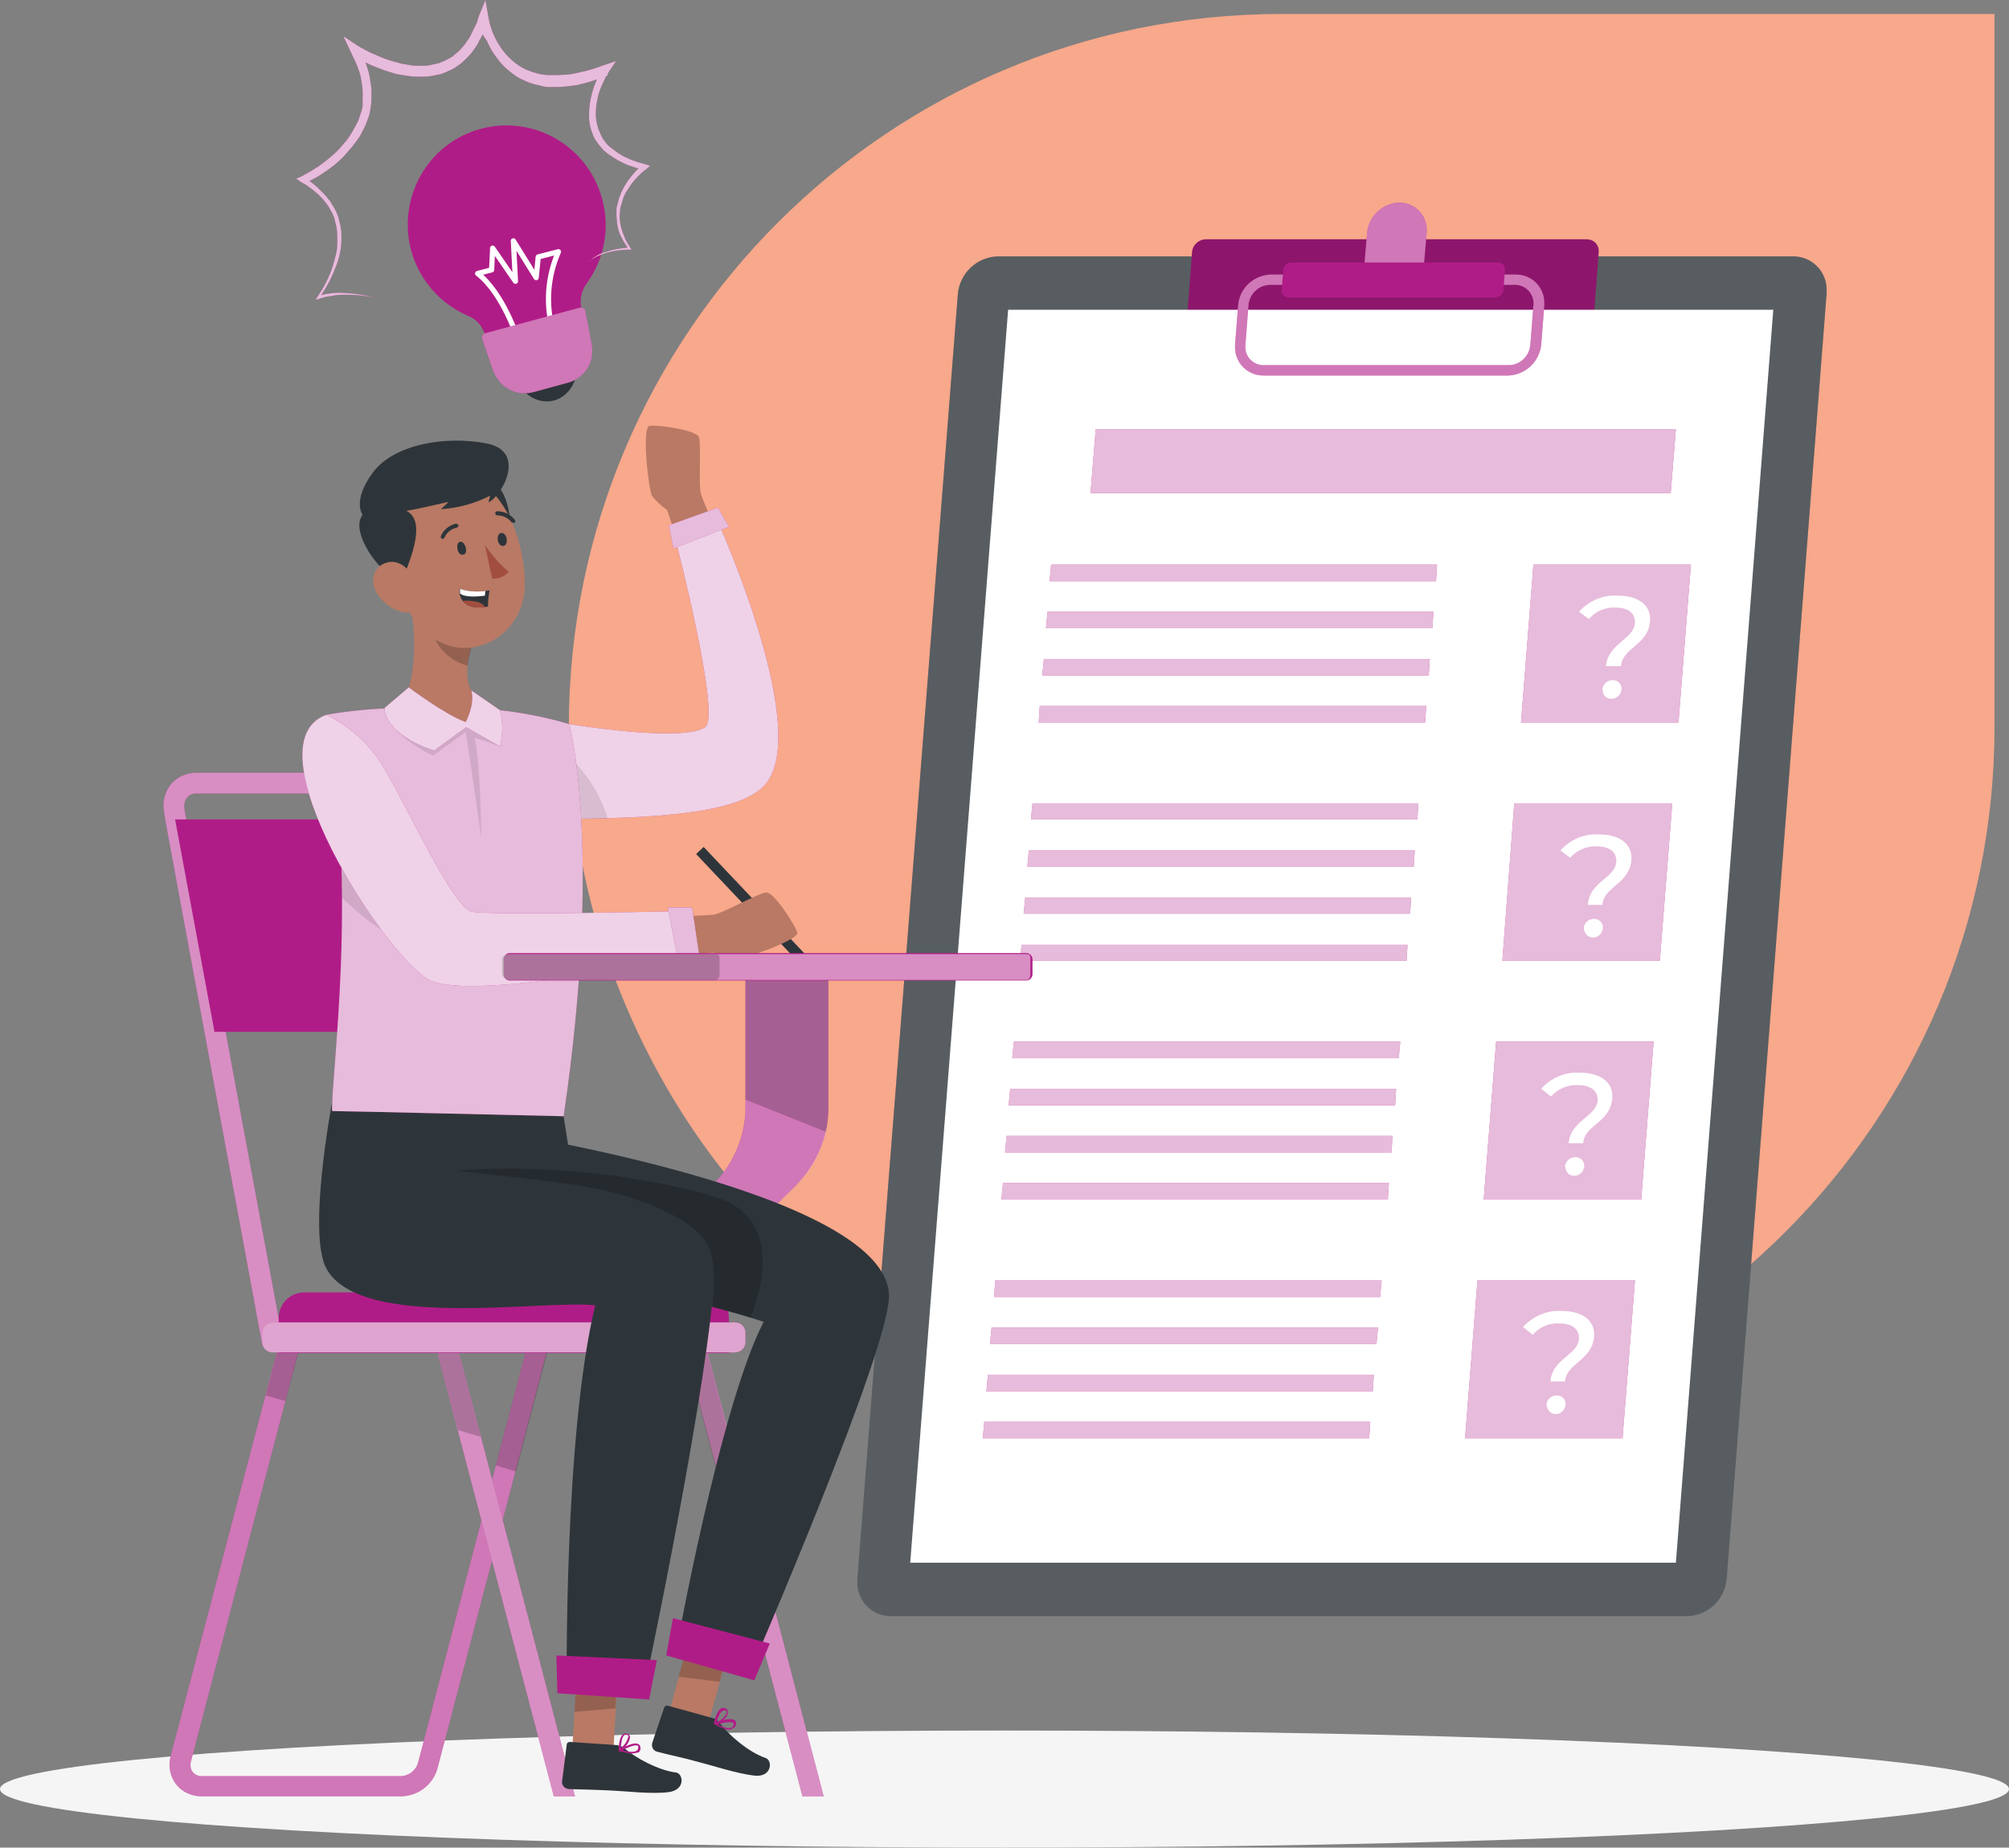 <?xml version="1.0" encoding="utf-8"?>
<!-- Generator: Adobe Illustrator 22.1.0, SVG Export Plug-In . SVG Version: 6.00 Build 0)  -->
<svg version="1.1" id="Layer_1" xmlns="http://www.w3.org/2000/svg" xmlns:xlink="http://www.w3.org/1999/xlink" x="0px" y="0px"
	 viewBox="0 0 387.8 356.7" style="enable-background:new 0 0 387.8 356.7;" xml:space="preserve">
<rect x="0" y="0" width="387.8" height="356.7" fill="#808080" stroke="none"/>
<style type="text/css">
	.st0{fill:#F8A88B;}
	.st1{fill:#F5F5F5;}
	.st2{fill:#2E353A;}
	.st3{opacity:0.2;fill:#FFFFFF;enable-background:new    ;}
	.st4{fill:#B01C87;}
	.st5{opacity:0.2;enable-background:new    ;}
	.st6{opacity:0.4;fill:#FFFFFF;enable-background:new    ;}
	.st7{fill:#FFFFFF;}
	.st8{opacity:0.4;}
	.st9{opacity:0.7;fill:#FFFFFF;enable-background:new    ;}
	.st10{opacity:0.5;}
	.st11{opacity:0.6;fill:#FFFFFF;enable-background:new    ;}
	.st12{fill:#B97964;}
	.st13{opacity:0.8;fill:#FFFFFF;enable-background:new    ;}
	.st14{opacity:0.1;enable-background:new    ;}
	.st15{fill:none;stroke:#2E353A;stroke-width:2;stroke-miterlimit:10;}
	.st16{fill:#A24E3F;}
	.st17{opacity:0.5;fill:#FFFFFF;enable-background:new    ;}
	.st18{fill:none;stroke:#FFFFFF;stroke-linecap:round;stroke-linejoin:round;}
</style>
<path class="st0" d="M385,140.4V2.7H247.3c-75.9,0-137.4,61.6-137.5,137.5v0.3c0,17,3.2,33.3,8.9,48.4c7,18.5,17.6,35.2,31.3,48.9
	h0.2c25.1,24.9,59.2,40.4,97.3,40.4C323.4,278.1,385,216.4,385,140.4z"/>
<g id="freepik--Shadow--inject-1">
	<ellipse id="freepik--path--inject-1" class="st1" cx="193.9" cy="345.4" rx="193.9" ry="11.3"/>
</g>
<g id="freepik--exams-sheet--inject-1">
	<path class="st2" d="M325.5,312H172.1c-3.6,0.1-6.6-2.8-6.6-6.4c0-0.2,0-0.5,0-0.7l19.4-248.2c0.4-4,3.7-7.1,7.7-7.2H346
		c3.6-0.1,6.6,2.8,6.6,6.4c0,0.2,0,0.5,0,0.7l-19.3,248.2C332.9,308.9,329.6,312,325.5,312z"/>
	<path class="st3" d="M325.5,312H172.1c-3.6,0.1-6.6-2.8-6.6-6.4c0-0.2,0-0.5,0-0.7l19.4-248.2c0.4-4,3.7-7.1,7.7-7.2H346
		c3.6-0.1,6.6,2.8,6.6,6.4c0,0.2,0,0.5,0,0.7l-19.3,248.2C332.9,308.9,329.6,312,325.5,312z"/>
	<path class="st4" d="M304.8,65.7h-73.5c-1.3,0-2.3-1-2.3-2.2c0-0.1,0-0.2,0-0.3l1.1-14.5c0.1-1.4,1.3-2.5,2.7-2.5h73.5
		c1.3,0,2.3,1,2.3,2.2c0,0.1,0,0.2,0,0.3l-1.1,14.5C307.3,64.6,306.2,65.7,304.8,65.7z"/>
	<path class="st5" d="M304.8,65.7h-73.5c-1.3,0-2.3-1-2.3-2.2c0-0.1,0-0.2,0-0.3l1.1-14.5c0.1-1.4,1.3-2.5,2.7-2.5h73.5
		c1.3,0,2.3,1,2.3,2.2c0,0.1,0,0.2,0,0.3l-1.1,14.5C307.3,64.6,306.2,65.7,304.8,65.7z"/>
	<path class="st4" d="M274.9,50.7h-11.5l0.5-5.8c0.3-3.2,3-5.7,6.2-5.8l0,0c2.9,0,5.3,2.3,5.3,5.2c0,0.2,0,0.4,0,0.6L274.9,50.7z"/>
	<path class="st6" d="M274.9,50.7h-11.5l0.5-5.8c0.3-3.2,3-5.7,6.2-5.8l0,0c2.9,0,5.3,2.3,5.3,5.2c0,0.2,0,0.4,0,0.6L274.9,50.7z"/>
	<polygon class="st7" points="323.5,301.7 175.7,301.7 194.6,59.8 342.3,59.8 	"/>
	<path class="st4" d="M291.1,72.5h-47.2c-3,0-5.4-2.3-5.5-5.3c0-0.2,0-0.4,0-0.6l0.6-7.7c0.3-3.3,3-5.8,6.4-5.9h47.2
		c3,0,5.4,2.3,5.5,5.3c0,0.2,0,0.4,0,0.6l-0.6,7.7C297.1,69.9,294.4,72.4,291.1,72.5z M245.2,55c-2.2,0-4,1.7-4.2,3.9l-0.6,7.7
		c-0.2,2,1.2,3.7,3.2,3.9c0.1,0,0.3,0,0.4,0h47.2c2.2,0,4-1.7,4.2-3.9l0.6-7.7c0.2-2-1.3-3.7-3.2-3.9c-0.1,0-0.3,0-0.4,0H245.2z"/>
	<g class="st8">
		<path class="st7" d="M291.1,72.5h-47.2c-3,0-5.4-2.3-5.5-5.3c0-0.2,0-0.4,0-0.6l0.6-7.7c0.3-3.3,3-5.8,6.4-5.9h47.2
			c3,0,5.4,2.3,5.5,5.3c0,0.2,0,0.4,0,0.6l-0.6,7.7C297.1,69.9,294.4,72.4,291.1,72.5z M245.2,55c-2.2,0-4,1.7-4.2,3.9l-0.6,7.7
			c-0.2,2,1.2,3.7,3.2,3.9c0.1,0,0.3,0,0.4,0h47.2c2.2,0,4-1.7,4.2-3.9l0.6-7.7c0.2-2-1.3-3.7-3.2-3.9c-0.1,0-0.3,0-0.4,0H245.2z"/>
	</g>
	<path class="st4" d="M288.7,57.4h-40c-0.7,0-1.3-0.5-1.3-1.2c0,0,0-0.1,0-0.1l0.3-4c0.1-0.8,0.7-1.4,1.5-1.4h40
		c0.7,0,1.3,0.5,1.3,1.2c0,0.1,0,0.1,0,0.2l-0.3,4C290.1,56.8,289.4,57.4,288.7,57.4z"/>
	<polygon class="st4" points="322.5,95.2 210.5,95.2 211.5,82.9 323.5,82.9 	"/>
	<polygon class="st4" points="277.2,112.2 202.6,112.2 202.9,109 277.4,109 	"/>
	<polygon class="st4" points="276.5,121.3 201.9,121.3 202.2,118.1 276.7,118.1 	"/>
	<polygon class="st4" points="275.8,130.4 201.2,130.4 201.5,127.2 276,127.2 	"/>
	<polygon class="st4" points="275.1,139.5 200.5,139.5 200.7,136.3 275.3,136.3 	"/>
	<polygon class="st4" points="324,139.5 293.6,139.5 296,109 326.4,109 	"/>
	<path class="st7" d="M315.6,120.3c0.1-1.8-1.2-3-3.7-3c-2-0.1-3.9,0.7-5.2,2.2l-1.9-1.4c1.9-2.1,4.6-3.3,7.5-3.1c4,0,6.5,1.9,6.2,5
		c-0.4,4.6-5.3,5-5.6,8.6H310C310.4,124.2,315.3,123.5,315.6,120.3z M309.3,133.1c0.1-1,1-1.8,2-1.8c0.9,0,1.6,0.6,1.7,1.5
		c0,0.1,0,0.2,0,0.3c-0.1,1-0.9,1.8-1.9,1.8c-0.9,0.1-1.7-0.6-1.7-1.5C309.3,133.2,309.3,133.1,309.3,133.1z"/>
	<polygon class="st4" points="273.6,158.2 199,158.2 199.3,155.1 273.8,155.1 	"/>
	<polygon class="st4" points="272.9,167.3 198.3,167.3 198.6,164.2 273.1,164.2 	"/>
	<polygon class="st4" points="272.2,176.4 197.6,176.4 197.9,173.3 272.4,173.3 	"/>
	<polygon class="st4" points="271.5,185.5 196.9,185.5 197.2,182.4 271.7,182.4 	"/>
	<polygon class="st4" points="320.4,185.5 290,185.5 292.3,155.1 322.8,155.1 	"/>
	<path class="st7" d="M312,166.4c0.1-1.8-1.2-3-3.7-3c-2-0.1-3.9,0.7-5.2,2.2l-1.9-1.4c1.9-2.1,4.6-3.3,7.5-3.1c4,0,6.5,1.9,6.2,5
		c-0.4,4.6-5.3,5-5.6,8.6h-2.8C306.8,170.2,311.7,169.6,312,166.4z M305.7,179.2c0.1-1,0.9-1.8,2-1.8c0.9,0,1.6,0.6,1.7,1.5
		c0,0.1,0,0.2,0,0.3c-0.1,1-0.9,1.8-1.9,1.8c-0.9,0-1.6-0.7-1.7-1.5C305.7,179.3,305.7,179.2,305.7,179.2z"/>
	<polygon class="st4" points="270,204.3 195.4,204.3 195.7,201.1 270.3,201.1 	"/>
	<polygon class="st4" points="269.3,213.4 194.7,213.4 195,210.2 269.5,210.2 	"/>
	<polygon class="st4" points="268.6,222.5 194,222.5 194.3,219.3 268.8,219.3 	"/>
	<polygon class="st4" points="267.9,231.6 193.3,231.6 193.6,228.4 268.1,228.4 	"/>
	<polygon class="st4" points="316.8,231.6 286.4,231.6 288.8,201.1 319.2,201.1 	"/>
	<path class="st7" d="M308.4,212.5c0.1-1.8-1.2-3-3.8-3c-2-0.1-3.9,0.7-5.2,2.2l-1.9-1.5c1.9-2.1,4.6-3.3,7.5-3.1c4,0,6.5,1.9,6.2,5
		c-0.4,4.7-5.3,5-5.6,8.6h-2.8C303.2,216.3,308.1,215.6,308.4,212.5z M302.1,225.2c0.1-1,0.9-1.8,2-1.8c0.9,0,1.6,0.6,1.7,1.5
		c0,0.1,0,0.2,0,0.3c-0.1,1-0.9,1.8-1.9,1.8c-0.9,0-1.6-0.6-1.7-1.5C302.1,225.3,302.1,225.2,302.1,225.2z"/>
	<polygon class="st4" points="266.4,250.4 191.9,250.4 192.1,247.2 266.7,247.2 	"/>
	<polygon class="st4" points="265.7,259.5 191.1,259.5 191.4,256.3 266,256.3 	"/>
	<polygon class="st4" points="265,268.6 190.4,268.6 190.7,265.4 265.2,265.4 	"/>
	<polygon class="st4" points="264.3,277.7 189.7,277.7 190,274.5 264.5,274.5 	"/>
	<polygon class="st4" points="313.2,277.7 282.8,277.7 285.2,247.2 315.6,247.2 	"/>
	<path class="st7" d="M304.8,258.5c0.1-1.8-1.2-3-3.8-3c-2-0.1-3.9,0.7-5.1,2.2l-1.9-1.5c1.9-2.1,4.6-3.3,7.5-3.1c4,0,6.5,1.9,6.2,5
		c-0.4,4.6-5.3,5-5.6,8.6h-2.8C299.6,262.3,304.5,261.7,304.8,258.5z M298.5,271.2c0.1-1,0.9-1.8,2-1.8c0.9,0,1.6,0.6,1.7,1.5
		c0,0.1,0,0.2,0,0.3c-0.1,1-0.9,1.8-1.9,1.8c-0.9,0-1.6-0.7-1.7-1.5C298.5,271.4,298.5,271.3,298.5,271.2z"/>
	<polygon class="st9" points="322.5,95.2 210.5,95.2 211.5,82.9 323.5,82.9 	"/>
	<polygon class="st9" points="277.2,112.2 202.6,112.2 202.9,109 277.4,109 	"/>
	<polygon class="st9" points="276.5,121.3 201.9,121.3 202.2,118.1 276.7,118.1 	"/>
	<polygon class="st9" points="275.8,130.4 201.2,130.4 201.5,127.2 276,127.2 	"/>
	<polygon class="st9" points="275.1,139.5 200.5,139.5 200.7,136.3 275.3,136.3 	"/>
	<polygon class="st9" points="324,139.5 293.6,139.5 296,109 326.4,109 	"/>
	<polygon class="st9" points="273.6,158.2 199,158.2 199.3,155.1 273.8,155.1 	"/>
	<polygon class="st9" points="272.9,167.3 198.3,167.3 198.6,164.2 273.1,164.2 	"/>
	<polygon class="st9" points="272.2,176.4 197.6,176.4 197.9,173.3 272.4,173.3 	"/>
	<polygon class="st9" points="271.5,185.5 196.9,185.5 197.2,182.4 271.7,182.4 	"/>
	<polygon class="st9" points="320.4,185.5 290,185.5 292.3,155.1 322.8,155.1 	"/>
	<polygon class="st9" points="270,204.3 195.4,204.3 195.7,201.1 270.3,201.1 	"/>
	<polygon class="st9" points="269.3,213.4 194.7,213.4 195,210.2 269.5,210.2 	"/>
	<polygon class="st9" points="268.6,222.5 194,222.5 194.3,219.3 268.8,219.3 	"/>
	<polygon class="st9" points="267.9,231.6 193.3,231.6 193.6,228.4 268.1,228.4 	"/>
	<polygon class="st9" points="316.8,231.6 286.4,231.6 288.8,201.1 319.2,201.1 	"/>
	<polygon class="st9" points="266.4,250.4 191.9,250.4 192.1,247.2 266.7,247.2 	"/>
	<polygon class="st9" points="265.7,259.5 191.1,259.5 191.4,256.3 266,256.3 	"/>
	<polygon class="st9" points="265,268.6 190.4,268.6 190.7,265.4 265.2,265.4 	"/>
	<polygon class="st9" points="264.3,277.7 189.7,277.7 190,274.5 264.5,274.5 	"/>
	<polygon class="st9" points="313.2,277.7 282.8,277.7 285.2,247.2 315.6,247.2 	"/>
</g>
<g id="freepik--Chair--inject-1">
	<path class="st4" d="M143.9,186.2v27.5c0,5.4-2.1,10.7-5.9,14.6l-25.7,26.9h14.6l26.7-26.3c4-4,6.3-9.4,6.3-15v-27.7H143.9z"/>
	<path class="st6" d="M159.9,186.2v27.7c0,1.6-0.2,3.1-0.5,4.6c-0.9,4-2.9,7.6-5.8,10.4l-26.7,26.3h-14.6l25.7-26.9
		c3.8-3.9,5.9-9.1,5.9-14.6v-27.5H159.9z"/>
	<path class="st5" d="M159.9,186.2v27.7c0,1.6-0.2,3.1-0.5,4.6l-15.5-6.2v-26H159.9z"/>
	<path class="st4" d="M102.2,258.2l-21.5,82.1c-0.4,1.5-1.8,2.6-3.4,2.6H38.8c-0.6,0-1.2-0.3-1.6-0.8c-0.4-0.5-0.5-1.2-0.4-1.8
		l21.5-82.1h-4.1l-21.3,81c-0.8,3.3,1.1,6.6,4.4,7.4c0.5,0.1,1,0.2,1.5,0.2h38.5c3.4,0,6.4-2.3,7.2-5.6l21.8-83.1H102.2z"/>
	<g class="st8">
		<path class="st7" d="M102.2,258.2l-21.5,82.1c-0.4,1.5-1.8,2.6-3.4,2.6H38.8c-0.6,0-1.2-0.3-1.6-0.8c-0.4-0.5-0.5-1.2-0.4-1.8
			l21.5-82.1h-4.1l-21.3,81c-0.8,3.3,1.1,6.6,4.4,7.4c0.5,0.1,1,0.2,1.5,0.2h38.5c3.4,0,6.4-2.3,7.2-5.6l21.8-83.1H102.2z"/>
	</g>
	<polygon class="st4" points="111,346.8 87.5,257 83.6,258 106.9,346.8 	"/>
	<polygon class="st4" points="159,346.8 135.5,257 131.6,258 154.9,346.8 	"/>
	<g class="st10">
		<polygon class="st7" points="111,346.8 87.5,257 83.6,258 106.9,346.8 		"/>
	</g>
	<g class="st10">
		<polygon class="st7" points="159,346.8 135.5,257 131.6,258 154.9,346.8 		"/>
	</g>
	<polygon class="st5" points="54.2,258.2 58.4,258.2 55.1,270.5 51.3,269.4 	"/>
	<polygon class="st5" points="87.5,257 92.8,277.4 88.4,276.1 83.6,258 	"/>
	<polygon class="st5" points="102.2,258.2 106.4,258.2 99.6,284.1 95.7,282.9 	"/>
	<polygon class="st5" points="144.9,293.3 140.4,291.9 131.6,258.3 135.5,257.2 	"/>
	<path class="st4" d="M50.6,259.5L31.9,158.3l-0.2-1.5c-0.4-1.9,0.1-3.9,1.3-5.4c1.2-1.4,3-2.2,4.8-2.2h40.5c4,0.2,7.3,3,8.1,6.9
		l0.3,1.7l18.7,101l-3.9,0.7L82.6,158.2l-0.2-1.4c-0.4-2-2.1-3.5-4.1-3.6H37.8c-0.7,0-1.3,0.3-1.7,0.8c-0.5,0.6-0.6,1.4-0.5,2.2
		l0.3,1.7l18.7,101L50.6,259.5z"/>
	<g class="st10">
		<path class="st7" d="M50.6,259.5L31.9,158.3l-0.2-1.5c-0.4-1.9,0.1-3.9,1.3-5.4c1.2-1.4,3-2.2,4.8-2.2h40.5c4,0.2,7.3,3,8.1,6.9
			l0.3,1.7l18.7,101l-3.9,0.7L82.6,158.2l-0.2-1.4c-0.4-2-2.1-3.5-4.1-3.6H37.8c-0.7,0-1.3,0.3-1.7,0.8c-0.5,0.6-0.6,1.4-0.5,2.2
			l0.3,1.7l18.7,101L50.6,259.5z"/>
	</g>
	<path class="st4" d="M58.8,249.5h76.9c2.8,0,5,2.2,5,5v6.7l0,0H53.8l0,0v-6.7C53.8,251.7,56,249.5,58.8,249.5z"/>
	<path class="st4" d="M52.6,255.3h89.3c1.1,0,2,0.9,2,2v1.8c0,1.1-0.9,2-2,2H52.6c-1.1,0-2-0.9-2-2v-1.8
		C50.6,256.2,51.5,255.3,52.6,255.3z"/>
	<path class="st11" d="M52.6,255.3h89.3c1.1,0,2,0.9,2,2v1.8c0,1.1-0.9,2-2,2H52.6c-1.1,0-2-0.9-2-2v-1.8
		C50.6,256.2,51.5,255.3,52.6,255.3z"/>
	<polygon class="st4" points="92.2,199.2 41.4,199.2 33.8,158.2 84.6,158.2 92.1,198.8 	"/>
</g>
<g id="freepik--Character--inject-1">
	<g id="freepik--group--inject-1">
		<path class="st12" d="M142.2,111.8c0,0-6.4-14.8-6.9-16.4s0.1-9.6-0.4-11s-7.9-2.4-9.5-2.2s-0.2,12.6,0.5,13.6
			c0.8,1,1.8,1.9,2.9,2.7l5.6,17L142.2,111.8z"/>
		<path class="st4" d="M109.9,139.8c4.4,0.7,22.2,3.3,26.2,0.6c3.2-2.1-5.9-37-5.9-37l8.1-3.3c0,0,19.2,42.2,8.9,51.9
			c-5.2,4.9-19.8,6.1-40.9,6.1L109.9,139.8z"/>
		<path class="st13" d="M109.9,139.8c4.4,0.7,22.2,3.3,26.2,0.6c3.2-2.1-5.9-37-5.9-37l8.1-3.3c0,0,19.2,42.2,8.9,51.9
			c-5.2,4.9-19.8,6.1-40.9,6.1L109.9,139.8z"/>
		<path class="st14" d="M117.3,158c-3.1,0.1-6.4,0.1-9.9,0.1l3-11.5C113.6,149.8,116,153.7,117.3,158z"/>
		<line class="st15" x1="135.1" y1="164.2" x2="156.2" y2="186.5"/>
		<path class="st12" d="M119.9,177.3c0,0,16.1-0.5,17.8-0.7c1.7-0.2,8.7-4.2,10.2-4.3s5.5,6.2,6,7.7s-11.3,5.5-12.5,5.3
			c-1.3-0.3-2.5-0.8-3.7-1.4l-17.8,2.1V177.3z"/>
		<polygon class="st12" points="110.4,339 118.4,337.9 119.5,319 111.5,320.1 		"/>
		<path class="st2" d="M119,336.9l-9-0.6c-0.3,0-0.6,0.2-0.6,0.5l0,0l-0.9,7.1c-0.1,0.8,0.5,1.4,1.3,1.5c3.1,0.1,4.6,0.1,8.6,0.3
			c2.4,0.1,7.2,0.7,10.6,0.3s2.9-3.6,1.5-3.8c-3.4-0.4-8-2.9-10.1-4.8C119.9,337.1,119.5,337,119,336.9z"/>
		<path class="st4" d="M121.7,338.5c-0.7-0.1-1.4-0.2-2.1-0.4c-0.1,0-0.1-0.1-0.1-0.1c0-0.1,0-0.1,0.1-0.2c0.3-0.2,2.6-1.6,3.6-1.1
			c0.2,0.1,0.4,0.3,0.4,0.6c0.1,0.4,0,0.7-0.3,1C122.8,338.4,122.3,338.6,121.7,338.5z M123,337c-0.5-0.2-1.9,0.4-2.9,0.9
			c1.4,0.4,2.5,0.4,2.9,0c0.2-0.2,0.2-0.4,0.2-0.7C123.2,337.1,123.1,337,123,337z"/>
		<path class="st4" d="M119.6,338.1C119.6,338.1,119.6,338.1,119.6,338.1c-0.1,0-0.2-0.1-0.2-0.1c0-0.1,0-2.4,0.8-3.1
			c0.2-0.2,0.5-0.3,0.8-0.2c0.3,0,0.6,0.3,0.6,0.6c0.1,0.9-1.2,2.5-2,2.9C119.7,338.1,119.7,338.1,119.6,338.1z M120.9,334.9
			c-0.2,0-0.3,0-0.4,0.1c-0.5,0.4-0.6,1.8-0.7,2.5c0.8-0.6,1.3-1.4,1.5-2.3C121.4,335.1,121.3,335,120.9,334.9L120.9,334.9z"/>
		<polygon class="st5" points="111.5,320.1 119.5,319 118.8,329.8 110.9,330.5 		"/>
		<path class="st2" d="M110.7,227.7l-1.9-12.2l-44.7-2.7c0,0-4.8,25.3-1.1,32.1c6.5,12,41.6,6,51.9,7.1c-6.1,25.1-5.5,74.2-5.5,74.2
			l14.7,1.1c0,0,11.3-52.9,13.6-78C139.1,232.4,125.1,232.8,110.7,227.7z"/>
		<polygon class="st4" points="107.6,326.9 125.3,328.1 126.8,320.5 107.4,319.6 		"/>
		<polygon class="st12" points="128.8,331.9 136.8,332.5 141.8,314.2 133.8,313.6 		"/>
		<path class="st2" d="M137.6,331.7l-8.7-2.4c-0.3-0.1-0.6,0.1-0.7,0.4l0,0l-2.3,6.8c-0.2,0.8,0.2,1.5,1,1.7c0,0,0,0,0,0
			c3,0.8,4.5,1,8.4,2.1c2.4,0.6,6.9,2.1,10.3,2.5s3.6-2.9,2.2-3.4c-3.3-1.1-7.2-4.5-8.9-6.8C138.5,332.1,138.1,331.8,137.6,331.7z"
			/>
		<path class="st4" d="M140,333.8c-0.7-0.2-1.4-0.5-2-0.9c-0.1,0-0.1-0.1-0.1-0.2c0-0.1,0.1-0.1,0.1-0.2c0.3-0.1,2.9-1,3.8-0.4
			c0.2,0.1,0.3,0.4,0.3,0.6c0,0.4-0.2,0.8-0.5,0.9C141,334,140.5,334,140,333.8z M141.5,332.6c-0.4-0.3-1.9,0-3,0.3
			c1.3,0.7,2.3,0.9,2.8,0.6c0.2-0.1,0.3-0.4,0.3-0.6C141.6,332.8,141.6,332.6,141.5,332.6L141.5,332.6z"/>
		<path class="st4" d="M138,332.9h-0.1c0,0-0.1-0.1-0.1-0.2c0-0.1,0.5-2.4,1.4-2.9c0.3-0.1,0.6-0.1,0.8,0c0.3,0.1,0.5,0.4,0.5,0.7
			C140.6,331.5,139,332.8,138,332.9C138,333,138,333,138,332.9z M139.9,330.2c-0.1,0-0.3,0-0.4,0.1c-0.6,0.3-1,1.6-1.2,2.3
			c0.8-0.4,1.9-1.4,2-2c0-0.1,0-0.2-0.3-0.4L139.9,330.2z"/>
		<polygon class="st5" points="133.8,313.6 141.8,314.2 138.9,324.7 131,323.7 		"/>
		<path class="st2" d="M144.5,323.4l-14.1-4.1c0,0,8.5-47.6,17-64.1c-0.6-0.2-1.5-0.5-2.5-0.8c-1.9-0.6-4.4-1.3-7.4-2.1
			c-20.5-5.7-62.1-16.4-62.1-16.4l19-17.7c0,0,75.7,11.5,77.2,31.5C172.4,259.2,144.5,323.4,144.5,323.4z"/>
		<polygon class="st4" points="128.6,319.6 145.6,324.4 148.6,317.3 129.9,312.4 		"/>
		<path class="st5" d="M144.9,254.4c-1.9-0.6-4.4-1.3-7.4-2.1c0.6-4.8,0.6-10.4-1.7-13.2c-4.6-5.6-16.5-9-23.3-10.1
			c-5.7-1-24.7-3-24.7-3s24.7-2.4,50,5C150.2,234.6,147.8,246.8,144.9,254.4z"/>
		<path class="st4" d="M109.9,139.8c0,0,6.5,24-1.1,75.7c-14.1-0.3-37.8-0.9-44.7-1c-0.2-7.2,5.1-42.5-1.1-76.5
			c4.5-0.8,9-1.2,13.5-1.3c6.6-0.2,13.3-0.1,19.9,0.4C101,137.6,105.5,138.5,109.9,139.8z"/>
		<path class="st9" d="M109.9,139.8c0,0,6.5,24-1.1,75.7c-14.1-0.3-37.8-0.9-44.7-1c-0.2-7.2,5.1-42.5-1.1-76.5
			c4.5-0.8,9-1.2,13.5-1.3c6.6-0.2,13.3-0.1,19.9,0.4C101,137.6,105.5,138.5,109.9,139.8z"/>
		<path class="st14" d="M78.7,181.8c-4-0.9-8.8-4.7-12.7-8.5c0-6.8-0.3-14-1.1-21.3C70.5,160.2,85.6,183.3,78.7,181.8z"/>
		<path class="st4" d="M63,138c-15.3,5.5,11.5,46.9,19.9,51.2c8.3,4.3,50.7-4.7,50.7-4.7l-1.7-8.6c0,0-37.5,0.9-40.9,0.1
			s-11.6-18.5-16.4-26.9C72,144.3,67.9,140.4,63,138z"/>
		<path class="st13" d="M63,138c-15.3,5.5,11.5,46.9,19.9,51.2c8.3,4.3,50.7-4.7,50.7-4.7l-1.7-8.6c0,0-37.5,0.9-40.9,0.1
			s-11.6-18.5-16.4-26.9C72,144.3,67.9,140.4,63,138z"/>
		<polygon class="st4" points="128.9,175.2 131.1,186.5 135.1,185.2 133.6,175.2 		"/>
		<polygon class="st9" points="128.9,175.2 131.1,186.5 135.1,185.2 133.6,175.2 		"/>
		<polygon class="st4" points="130,105.9 140.7,101.7 138.6,98 129.1,101.4 		"/>
		<polygon class="st9" points="130,105.9 140.7,101.7 138.6,98 129.1,101.4 		"/>
		<path class="st14" d="M74.1,136.7c0,0,0.3,4.7,9.5,9.2l6.3-4.6c0,0,1.8,11.7,3,20.5c0,0-0.1-14-1.3-19.4l4.9,1.7
			c0,0-4.1-7.1-11.2-8.7S74.1,136.7,74.1,136.7z"/>
		<path class="st12" d="M79,114.3c1.1,6.4,2.1,18.2-2.4,22.4l13.3,3.7l6.5-3.3c-7.1-1.9-6.8-7.2-5.5-12.1L79,114.3z"/>
		<path class="st5" d="M83.9,118.7L91,125c-0.3,1.2-0.6,2.3-0.7,3.5c-2.7-0.5-6.4-3.5-6.6-6.4C83.5,121,83.6,119.8,83.9,118.7z"/>
		<path class="st2" d="M88.5,96.5c-2.9,3.2-0.4,6.8,8.9,11.2c2.2-4.9,0.9-13-2.1-14.4S91,93.7,88.5,96.5z"/>
		<path class="st12" d="M75.1,106.4c2.4,8.4,3.3,13.4,8.5,16.8c7.9,5.2,17.5-1,17.7-9.9c0.2-8-3.7-20.4-12.8-21.9
			c-6.4-1.2-12.6,3.1-13.8,9.6C74.5,102.8,74.6,104.6,75.1,106.4L75.1,106.4z"/>
		<path class="st2" d="M88.3,106c0.1,0.7,0.6,1.2,1.1,1.1s0.7-0.7,0.5-1.4s-0.6-1.2-1.1-1.1S88.2,105.3,88.3,106z"/>
		<path class="st2" d="M96.1,104.3c0.1,0.7,0.6,1.2,1.1,1.1s0.7-0.7,0.6-1.4s-0.6-1.2-1.1-1.1S96,103.6,96.1,104.3z"/>
		<path class="st16" d="M93.6,105.2c1.3,1.9,2.8,3.7,4.6,5.2c-0.8,0.9-2,1.4-3.2,1.3L93.6,105.2z"/>
		<path class="st2" d="M85.6,104c-0.2,0.1-0.4,0-0.5-0.2c0-0.1,0-0.2,0-0.3c0.5-1.2,1.6-2.1,2.9-2.4c0.2,0,0.4,0.1,0.5,0.3l0,0
			c0,0.2-0.1,0.4-0.4,0.5l0,0c-1,0.2-1.9,0.9-2.3,1.9C85.8,103.8,85.7,103.9,85.6,104z"/>
		<path class="st2" d="M99.1,100.9c-0.2,0-0.3,0-0.4-0.1c-0.6-0.8-1.6-1.3-2.7-1.3c-0.2,0-0.4-0.2-0.4-0.4c0-0.2,0.1-0.4,0.4-0.4
			c1.3,0,2.6,0.6,3.4,1.7c0.1,0.2,0.1,0.4-0.1,0.6c0,0,0,0,0,0l0,0C99.2,100.8,99.2,100.8,99.1,100.9z"/>
		<path class="st2" d="M76.9,98.2c4.3,0.5,4.7,4.9,0.5,14.2c-4.9-2.3-9.1-9.3-7.8-12.3S73.1,97.7,76.9,98.2z"/>
		<path class="st12" d="M72.5,114.1c1,1.9,2.8,3.4,4.9,4c2.8,0.8,4.2-1.7,3.5-4.3c-0.7-2.4-2.9-5.7-5.7-5.3S71.3,111.7,72.5,114.1z"
			/>
		<path class="st2" d="M70,99.4c0,0-2.1-2.7,2-8.2s14.1-7.1,21.9-5.6s3.1,10,0.4,11.4l0.3-1.3c-2.9,1.5-6.2,2.4-9.5,2.6l1.5-1.4
			C86.6,96.8,74.5,100,70,99.4z"/>
		<path class="st2" d="M94.5,114c-0.2,1-0.3,2.1-0.3,3.1l-0.5,0.1c-2.5,0.3-3.7-0.3-4.4-1.2c-0.3-0.4-0.5-0.9-0.6-1.4
			c0-0.3,0-0.6,0-0.9c1.6,0.5,3.3,0.6,5,0.4C94.2,114,94.5,114,94.5,114z"/>
		<path class="st7" d="M93.7,114.1l-0.1,0.9c-2.3,0.3-4,0.2-4.8-0.4c0-0.3,0-0.6,0-0.9C90.3,114.2,92,114.3,93.7,114.1z"/>
		<path class="st16" d="M93.7,117.2c-2.5,0.3-3.7-0.3-4.4-1.2c0.9-0.1,1.9,0,2.8,0.2C92.7,116.3,93.3,116.7,93.7,117.2z"/>
		<path class="st4" d="M78.9,132.7c0,0,7.2,5.4,11,6.7c0,0,1.8-3.3,1.1-6.1l5.5,3.8c0.6,2.3,0.6,4.7,0,7l-6.5-3.7l-6.2,4.5
			c0,0-9.1-2.6-9.6-8.2L78.9,132.7z"/>
		<path class="st13" d="M78.9,132.7c0,0,7.2,5.4,11,6.7c0,0,1.8-3.3,1.1-6.1l5.5,3.8c0.6,2.3,0.6,4.7,0,7l-6.5-3.7l-6.2,4.5
			c0,0-9.1-2.6-9.6-8.2L78.9,132.7z"/>
	</g>
	<path class="st4" d="M98.4,184h99.7c0.6,0,1.2,0.5,1.2,1.2v2.9c0,0.6-0.5,1.2-1.2,1.2H98.4c-0.6,0-1.2-0.5-1.2-1.2v-2.9
		C97.2,184.6,97.7,184,98.4,184z"/>
	<path class="st17" d="M198.9,185.1v2.9c0,0.6-0.2,1.2-0.8,1.2H98.4c-0.6,0-1.5-0.5-1.5-1.2v-2.9c0-0.6,0.9-0.9,1.5-0.9h99.7
		C198.7,184.2,198.9,184.4,198.9,185.1z"/>
	<path class="st5" d="M138.9,185.1v2.9c0,0.6-0.2,1.2-0.9,1.2H98.4c-0.6,0-1.5-0.5-1.5-1.2v-2.9c0-0.6,0.9-0.9,1.5-0.9H138
		C138.7,184.2,138.9,184.4,138.9,185.1z"/>
</g>
<g id="freepik--Lightbulb--inject-1">
	<path class="st4" d="M116.2,38.3c-2.8-10.2-13.3-16.2-23.5-13.4S76.6,38.3,79.4,48.5c1.6,5.6,5.6,10.2,11,12.5
		c1.3,0.5,2.3,1.5,2.9,2.8l0.6,1.5l18.4-5l-0.2-1.6c-0.1-1.4,0.3-2.8,1.1-3.9C116.7,50,117.8,44,116.2,38.3z"/>
	<path class="st18" d="M99.9,65.3c0,0-2.8-8.7-7.7-12.5l2.7-0.7l0.2-4.2l4.4,6.4l-0.4-7.8l4.4,7.1l0.4-4l3.9-1
		c-2.1,4.8-2.5,10.1-1.1,15.1"/>
	<path class="st2" d="M103.4,63.8c-3.3,0.9-5.1,4.6-4.1,8.4s4.5,6,7.7,5.1s5.1-4.6,4.1-8.4S106.6,62.9,103.4,63.8z"/>
	<path class="st4" d="M109.6,73.9l-6.6,1.8c-3.3,0.9-6.6-0.9-7.8-4.1l-2.1-6.1c-0.2-0.5,0.1-1,0.6-1.2c0,0,0,0,0.1,0l18.1-4.9
		c0.5-0.1,1,0.2,1.1,0.6c0,0,0,0.1,0,0.1l1.2,6.3C114.9,69.8,112.9,73,109.6,73.9z"/>
	<path class="st6" d="M109.6,73.9l-6.6,1.8c-3.3,0.9-6.6-0.9-7.8-4.1l-2.1-6.1c-0.2-0.5,0.1-1,0.6-1.2c0,0,0,0,0.1,0l18.1-4.9
		c0.5-0.1,1,0.2,1.1,0.6c0,0,0,0.1,0,0.1l1.2,6.3C114.9,69.8,112.9,73,109.6,73.9z"/>
	<path class="st4" d="M72.3,57.4c-1.8-0.3-3.6-0.5-5.4-0.5c-0.9,0-1.8,0-2.7,0.2c-0.4,0.1-0.9,0.1-1.3,0.2c-0.2,0.1-0.4,0.1-0.7,0.2
		l-0.6,0.2l-0.7,0.2l0.4-0.6c1.2-1.8,2.2-3.7,2.9-5.8c0.3-1,0.6-2.1,0.8-3.1c0.1-0.5,0.1-1.1,0.1-1.6c0-0.5,0-1.1,0-1.6
		c0-0.5-0.1-1-0.2-1.6l-0.2-0.8l-0.2-0.8c-0.2-0.5-0.4-1-0.7-1.4c-0.2-0.5-0.5-0.9-0.8-1.3c-0.3-0.4-0.6-0.8-1-1.2l-0.6-0.6
		l-0.6-0.5c-0.4-0.4-0.8-0.6-1.3-1s-0.9-0.6-1.3-0.8l-1-0.7l1.1-0.5c0.5-0.3,1.1-0.6,1.6-0.9s1.1-0.7,1.6-1c1-0.7,2-1.5,2.9-2.3
		c0.4-0.4,0.9-0.8,1.3-1.3s0.8-0.9,1.2-1.4s0.7-1,1-1.5c0.3-0.5,0.6-1,0.9-1.6c0.3-0.5,0.5-1.1,0.7-1.7l0.3-0.9l0.2-0.9
		C70,20,70,19.4,70,18.8c0.1-1.2-0.1-2.4-0.3-3.6l-0.2-0.9l-0.3-0.9c-0.2-0.6-0.4-1.1-0.7-1.7s-0.5-1.1-0.8-1.7l-1.4-3l2.7,1.8
		c0.5,0.3,1,0.6,1.6,0.9s1.1,0.6,1.7,0.8c1.1,0.5,2.3,1,3.4,1.3c0.6,0.2,1.2,0.3,1.8,0.5c0.6,0.1,1.2,0.2,1.8,0.3
		c0.6,0.1,1.2,0.1,1.8,0.1c0.6,0,1.2,0,1.8-0.1l0.9-0.2l0.9-0.2c0.5-0.2,1.1-0.4,1.6-0.7c0.3-0.1,0.5-0.3,0.7-0.4
		c0.3-0.1,0.5-0.3,0.7-0.5c0.5-0.4,0.9-0.7,1.3-1.2c0.4-0.4,0.8-0.9,1.1-1.4c0.4-0.5,0.7-1,0.9-1.5c0.3-0.5,0.5-1.1,0.8-1.6
		s0.4-1.1,0.6-1.7L93.7,0l0.6,3.4c0.1,0.6,0.2,1.1,0.4,1.7c0.5,1.7,1.3,3.2,2.4,4.7c0.7,0.9,1.5,1.7,2.4,2.4
		c0.5,0.3,0.9,0.7,1.4,0.9c0.5,0.3,1,0.5,1.6,0.7c0.5,0.2,1.1,0.3,1.7,0.5c0.6,0.1,1.1,0.2,1.7,0.2c0.6,0,1.2,0,1.8,0
		c0.6,0,1.2-0.1,1.8-0.1s1.2-0.2,1.8-0.3l1.8-0.4l1.7-0.5l1.7-0.6l2.4-0.8l-1.4,2.1c-0.2,0.4-0.5,0.8-0.7,1.2s-0.4,0.9-0.6,1.3
		c-0.4,0.9-0.7,1.8-0.9,2.8c-0.2,0.9-0.3,1.9-0.3,2.9c0,0.9,0.2,1.9,0.5,2.8l0.3,0.7l0.3,0.7c0.2,0.4,0.5,0.8,0.8,1.2
		c0.3,0.4,0.6,0.7,1,1c0.4,0.3,0.8,0.6,1.2,0.9c0.4,0.3,0.8,0.5,1.3,0.8c0.4,0.2,0.9,0.4,1.3,0.6l1.4,0.5l1.4,0.4l1,0.3l-0.8,0.7
		c-0.6,0.4-1.1,0.9-1.6,1.4c-0.5,0.5-1,1.1-1.4,1.7c-0.2,0.3-0.4,0.6-0.6,0.9c-0.2,0.3-0.4,0.6-0.5,0.9c-0.2,0.3-0.3,0.7-0.4,1
		c-0.1,0.3-0.2,0.7-0.3,1c-0.1,0.3-0.2,0.7-0.2,1l-0.1,1.1c0,0.4,0,0.7,0.1,1.1c0,0.4,0.1,0.7,0.2,1.1c0.1,0.3,0.2,0.7,0.3,1l0.4,1
		c0.1,0.3,0.3,0.7,0.5,1l0.6,1l0.2,0.3h-0.4c-1.5,0-3,0.2-4.4,0.6c-0.7,0.2-1.4,0.5-2.1,0.8c-0.2,0.1-0.3,0.2-0.5,0.3
		c-0.2,0.1-0.3,0.2-0.4,0.3c-0.1,0.1-0.3,0.2-0.4,0.4l-0.4,0.4l0.4-0.4c0.1-0.1,0.3-0.3,0.4-0.4c0.1-0.1,0.3-0.3,0.4-0.4
		c0.1-0.1,0.3-0.2,0.5-0.3c0.6-0.4,1.3-0.7,2.1-0.9c1.4-0.5,2.9-0.7,4.4-0.8l-0.2,0.3l-0.6-1c-0.2-0.3-0.4-0.6-0.6-1l-0.5-1
		c-0.1-0.4-0.3-0.7-0.3-1.1c-0.1-0.4-0.2-0.7-0.2-1.1c0-0.4-0.1-0.8-0.1-1.2v-1.2c0-0.4,0.1-0.8,0.2-1.1c0.1-0.4,0.2-0.8,0.3-1.1
		c0.1-0.4,0.3-0.7,0.4-1.1c0.2-0.3,0.3-0.7,0.5-1c0.2-0.3,0.4-0.7,0.6-1c0.4-0.6,0.9-1.2,1.4-1.8c0.5-0.6,1.1-1.1,1.7-1.6l0.2,1
		l-1.5-0.4l-1.5-0.5c-0.5-0.2-1-0.4-1.5-0.7c-0.5-0.2-0.9-0.5-1.4-0.8c-0.5-0.3-0.9-0.6-1.3-0.9c-0.4-0.3-0.8-0.7-1.1-1.1
		c-0.4-0.4-0.7-0.9-1-1.3l-0.4-0.7l-0.3-0.8c-0.4-1-0.6-2.1-0.6-3.2c0-1.1,0.1-2.2,0.3-3.2c0.2-1,0.5-2.1,0.9-3.1
		c0.2-0.5,0.4-1,0.7-1.5s0.5-0.9,0.8-1.4l1,1.3l-1.8,0.7l-1.8,0.6c-0.6,0.2-1.2,0.3-1.9,0.5s-1.2,0.2-1.9,0.3
		c-0.6,0.1-1.3,0.1-1.9,0.2c-0.7,0-1.3,0-2,0c-0.7,0-1.3-0.1-1.9-0.3c-0.6-0.1-1.3-0.3-1.9-0.5c-0.6-0.2-1.2-0.5-1.8-0.8
		c-0.6-0.3-1.2-0.7-1.7-1.1c-1.1-0.8-2-1.7-2.8-2.8c-0.8-1-1.5-2.2-2-3.4C93.3,7,93,6.4,92.8,5.8c-0.2-0.6-0.4-1.3-0.5-1.9L94.2,4
		c-0.2,0.6-0.4,1.2-0.7,1.9c-0.3,0.6-0.5,1.2-0.9,1.8c-0.3,0.6-0.6,1.2-1,1.7c-0.4,0.6-0.8,1.1-1.3,1.6c-0.5,0.5-1,1-1.5,1.4
		c-0.3,0.2-0.6,0.4-0.9,0.6c-0.3,0.2-0.6,0.4-0.9,0.5c-0.6,0.3-1.3,0.6-1.9,0.8l-1,0.2l-1,0.2c-0.7,0.1-1.3,0.1-2,0.1
		c-0.7,0-1.3,0-2-0.1c-0.7-0.1-1.3-0.2-2-0.3c-0.6-0.1-1.3-0.3-1.9-0.5c-1.3-0.4-2.5-0.9-3.7-1.4c-0.6-0.3-1.2-0.6-1.8-0.9
		s-1.1-0.6-1.7-1l1.3-1.2c0.3,0.6,0.6,1.2,0.9,1.8c0.3,0.6,0.5,1.2,0.7,1.9l0.3,1l0.2,1c0.1,0.7,0.2,1.3,0.3,2c0,0.7,0,1.3,0,2
		c0,0.7-0.1,1.3-0.2,2l-0.2,1L71,23c-0.2,0.6-0.5,1.3-0.8,1.9c-0.3,0.6-0.6,1.2-1,1.8c-0.4,0.5-0.8,1.1-1.2,1.6
		c-0.4,0.5-0.9,1-1.3,1.5s-0.9,0.9-1.4,1.4c-1,0.9-2,1.6-3.2,2.4c-0.6,0.4-1.1,0.7-1.7,1c-0.6,0.3-1.2,0.6-1.8,0.9l0.1-1.2
		c0.5,0.3,1,0.6,1.4,0.9s0.9,0.7,1.3,1.1l0.6,0.6l0.6,0.6c0.4,0.4,0.7,0.9,1.1,1.3c0.3,0.5,0.6,1,0.9,1.5c0.3,0.5,0.5,1,0.7,1.6
		l0.2,0.8l0.2,0.8c0.1,0.6,0.2,1.1,0.2,1.7c0.1,2.3-0.3,4.5-1.2,6.6c-0.8,2.1-1.9,4.1-3.2,5.9l-0.3-0.4L62,57
		c0.2-0.1,0.5-0.1,0.7-0.2c0.4-0.1,0.9-0.1,1.4-0.2c0.9-0.1,1.8-0.1,2.8,0C68.7,56.7,70.5,57,72.3,57.4z"/>
	<path class="st9" d="M72.3,57.4c-1.8-0.3-3.6-0.5-5.4-0.5c-0.9,0-1.8,0-2.7,0.2c-0.4,0.1-0.9,0.1-1.3,0.2c-0.2,0.1-0.4,0.1-0.7,0.2
		l-0.6,0.2l-0.7,0.2l0.4-0.6c1.2-1.8,2.2-3.7,2.9-5.8c0.3-1,0.6-2.1,0.8-3.1c0.1-0.5,0.1-1.1,0.1-1.6c0-0.5,0-1.1,0-1.6
		c0-0.5-0.1-1-0.2-1.6l-0.2-0.8l-0.2-0.8c-0.2-0.5-0.4-1-0.7-1.4c-0.2-0.5-0.5-0.9-0.8-1.3c-0.3-0.4-0.6-0.8-1-1.2l-0.6-0.6
		l-0.6-0.5c-0.4-0.4-0.8-0.6-1.3-1s-0.9-0.6-1.3-0.8l-1-0.7l1.1-0.5c0.5-0.3,1.1-0.6,1.6-0.9s1.1-0.7,1.6-1c1-0.7,2-1.5,2.9-2.3
		c0.4-0.4,0.9-0.8,1.3-1.3s0.8-0.9,1.2-1.4s0.7-1,1-1.5c0.3-0.5,0.6-1,0.9-1.6c0.3-0.5,0.5-1.1,0.7-1.7l0.3-0.9l0.2-0.9
		C70,20,70,19.4,70,18.8c0.1-1.2-0.1-2.4-0.3-3.6l-0.2-0.9l-0.3-0.9c-0.2-0.6-0.4-1.1-0.7-1.7s-0.5-1.1-0.8-1.7l-1.4-3l2.7,1.8
		c0.5,0.3,1,0.6,1.6,0.9s1.1,0.6,1.7,0.8c1.1,0.5,2.3,1,3.4,1.3c0.6,0.2,1.2,0.3,1.8,0.5c0.6,0.1,1.2,0.2,1.8,0.3
		c0.6,0.1,1.2,0.1,1.8,0.1c0.6,0,1.2,0,1.8-0.1l0.9-0.2l0.9-0.2c0.5-0.2,1.1-0.4,1.6-0.7c0.3-0.1,0.5-0.3,0.7-0.4
		c0.3-0.1,0.5-0.3,0.7-0.5c0.5-0.4,0.9-0.7,1.3-1.2c0.4-0.4,0.8-0.9,1.1-1.4c0.4-0.5,0.7-1,0.9-1.5c0.3-0.5,0.5-1.1,0.8-1.6
		s0.4-1.1,0.6-1.7L93.7,0l0.6,3.4c0.1,0.6,0.2,1.1,0.4,1.7c0.5,1.7,1.3,3.2,2.4,4.7c0.7,0.9,1.5,1.7,2.4,2.4
		c0.5,0.3,0.9,0.7,1.4,0.9c0.5,0.3,1,0.5,1.6,0.7c0.5,0.2,1.1,0.3,1.7,0.5c0.6,0.1,1.1,0.2,1.7,0.2c0.6,0,1.2,0,1.8,0
		c0.6,0,1.2-0.1,1.8-0.1s1.2-0.2,1.8-0.3l1.8-0.4l1.7-0.5l1.7-0.6l2.4-0.8l-1.4,2.1c-0.2,0.4-0.5,0.8-0.7,1.2s-0.4,0.9-0.6,1.3
		c-0.4,0.9-0.7,1.8-0.9,2.8c-0.2,0.9-0.3,1.9-0.3,2.9c0,0.9,0.2,1.9,0.5,2.8l0.3,0.7l0.3,0.7c0.2,0.4,0.5,0.8,0.8,1.2
		c0.3,0.4,0.6,0.7,1,1c0.4,0.3,0.8,0.6,1.2,0.9c0.4,0.3,0.8,0.5,1.3,0.8c0.4,0.2,0.9,0.4,1.3,0.6l1.4,0.5l1.4,0.4l1,0.3l-0.8,0.7
		c-0.6,0.4-1.1,0.9-1.6,1.4c-0.5,0.5-1,1.1-1.4,1.7c-0.2,0.3-0.4,0.6-0.6,0.9c-0.2,0.3-0.4,0.6-0.5,0.9c-0.2,0.3-0.3,0.7-0.4,1
		c-0.1,0.3-0.2,0.7-0.3,1c-0.1,0.3-0.2,0.7-0.2,1l-0.1,1.1c0,0.4,0,0.7,0.1,1.1c0,0.4,0.1,0.7,0.2,1.1c0.1,0.3,0.2,0.7,0.3,1l0.4,1
		c0.1,0.3,0.3,0.7,0.5,1l0.6,1l0.2,0.3h-0.4c-1.5,0-3,0.2-4.4,0.6c-0.7,0.2-1.4,0.5-2.1,0.8c-0.2,0.1-0.3,0.2-0.5,0.3
		c-0.2,0.1-0.3,0.2-0.4,0.3c-0.1,0.1-0.3,0.2-0.4,0.4l-0.4,0.4l0.4-0.4c0.1-0.1,0.3-0.3,0.4-0.4c0.1-0.1,0.3-0.3,0.4-0.4
		c0.1-0.1,0.3-0.2,0.5-0.3c0.6-0.4,1.3-0.7,2.1-0.9c1.4-0.5,2.9-0.7,4.4-0.8l-0.2,0.3l-0.6-1c-0.2-0.3-0.4-0.6-0.6-1l-0.5-1
		c-0.1-0.4-0.3-0.7-0.3-1.1c-0.1-0.4-0.2-0.7-0.2-1.1c0-0.4-0.1-0.8-0.1-1.2v-1.2c0-0.4,0.1-0.8,0.2-1.1c0.1-0.4,0.2-0.8,0.3-1.1
		c0.1-0.4,0.3-0.7,0.4-1.1c0.2-0.3,0.3-0.7,0.5-1c0.2-0.3,0.4-0.7,0.6-1c0.4-0.6,0.9-1.2,1.4-1.8c0.5-0.6,1.1-1.1,1.7-1.6l0.2,1
		l-1.5-0.4l-1.5-0.5c-0.5-0.2-1-0.4-1.5-0.7c-0.5-0.2-0.9-0.5-1.4-0.8c-0.5-0.3-0.9-0.6-1.3-0.9c-0.4-0.3-0.8-0.7-1.1-1.1
		c-0.4-0.4-0.7-0.9-1-1.3l-0.4-0.7l-0.3-0.8c-0.4-1-0.6-2.1-0.6-3.2c0-1.1,0.1-2.2,0.3-3.2c0.2-1,0.5-2.1,0.9-3.1
		c0.2-0.5,0.4-1,0.7-1.5s0.5-0.9,0.8-1.4l1,1.3l-1.8,0.7l-1.8,0.6c-0.6,0.2-1.2,0.3-1.9,0.5s-1.2,0.2-1.9,0.3
		c-0.6,0.1-1.3,0.1-1.9,0.2c-0.7,0-1.3,0-2,0c-0.7,0-1.3-0.1-1.9-0.3c-0.6-0.1-1.3-0.3-1.9-0.5c-0.6-0.2-1.2-0.5-1.8-0.8
		c-0.6-0.3-1.2-0.7-1.7-1.1c-1.1-0.8-2-1.7-2.8-2.8c-0.8-1-1.5-2.2-2-3.4C93.3,7,93,6.4,92.8,5.8c-0.2-0.6-0.4-1.3-0.5-1.9L94.2,4
		c-0.2,0.6-0.4,1.2-0.7,1.9c-0.3,0.6-0.5,1.2-0.9,1.8c-0.3,0.6-0.6,1.2-1,1.7c-0.4,0.6-0.8,1.1-1.3,1.6c-0.5,0.5-1,1-1.5,1.4
		c-0.3,0.2-0.6,0.4-0.9,0.6c-0.3,0.2-0.6,0.4-0.9,0.5c-0.6,0.3-1.3,0.6-1.9,0.8l-1,0.2l-1,0.2c-0.7,0.1-1.3,0.1-2,0.1
		c-0.7,0-1.3,0-2-0.1c-0.7-0.1-1.3-0.2-2-0.3c-0.6-0.1-1.3-0.3-1.9-0.5c-1.3-0.4-2.5-0.9-3.7-1.4c-0.6-0.3-1.2-0.6-1.8-0.9
		s-1.1-0.6-1.7-1l1.3-1.2c0.3,0.6,0.6,1.2,0.9,1.8c0.3,0.6,0.5,1.2,0.7,1.9l0.3,1l0.2,1c0.1,0.7,0.2,1.3,0.3,2c0,0.7,0,1.3,0,2
		c0,0.7-0.1,1.3-0.2,2l-0.2,1L71,23c-0.2,0.6-0.5,1.3-0.8,1.9c-0.3,0.6-0.6,1.2-1,1.8c-0.4,0.5-0.8,1.1-1.2,1.6
		c-0.4,0.5-0.9,1-1.3,1.5s-0.9,0.9-1.4,1.4c-1,0.9-2,1.6-3.2,2.4c-0.6,0.4-1.1,0.7-1.7,1c-0.6,0.3-1.2,0.6-1.8,0.9l0.1-1.2
		c0.5,0.3,1,0.6,1.4,0.9s0.9,0.7,1.3,1.1l0.6,0.6l0.6,0.6c0.4,0.4,0.7,0.9,1.1,1.3c0.3,0.5,0.6,1,0.9,1.5c0.3,0.5,0.5,1,0.7,1.6
		l0.2,0.8l0.2,0.8c0.1,0.6,0.2,1.1,0.2,1.7c0.1,2.3-0.3,4.5-1.2,6.6c-0.8,2.1-1.9,4.1-3.2,5.9l-0.3-0.4L62,57
		c0.2-0.1,0.5-0.1,0.7-0.2c0.4-0.1,0.9-0.1,1.4-0.2c0.9-0.1,1.8-0.1,2.8,0C68.7,56.7,70.5,57,72.3,57.4z"/>
</g>
</svg>
